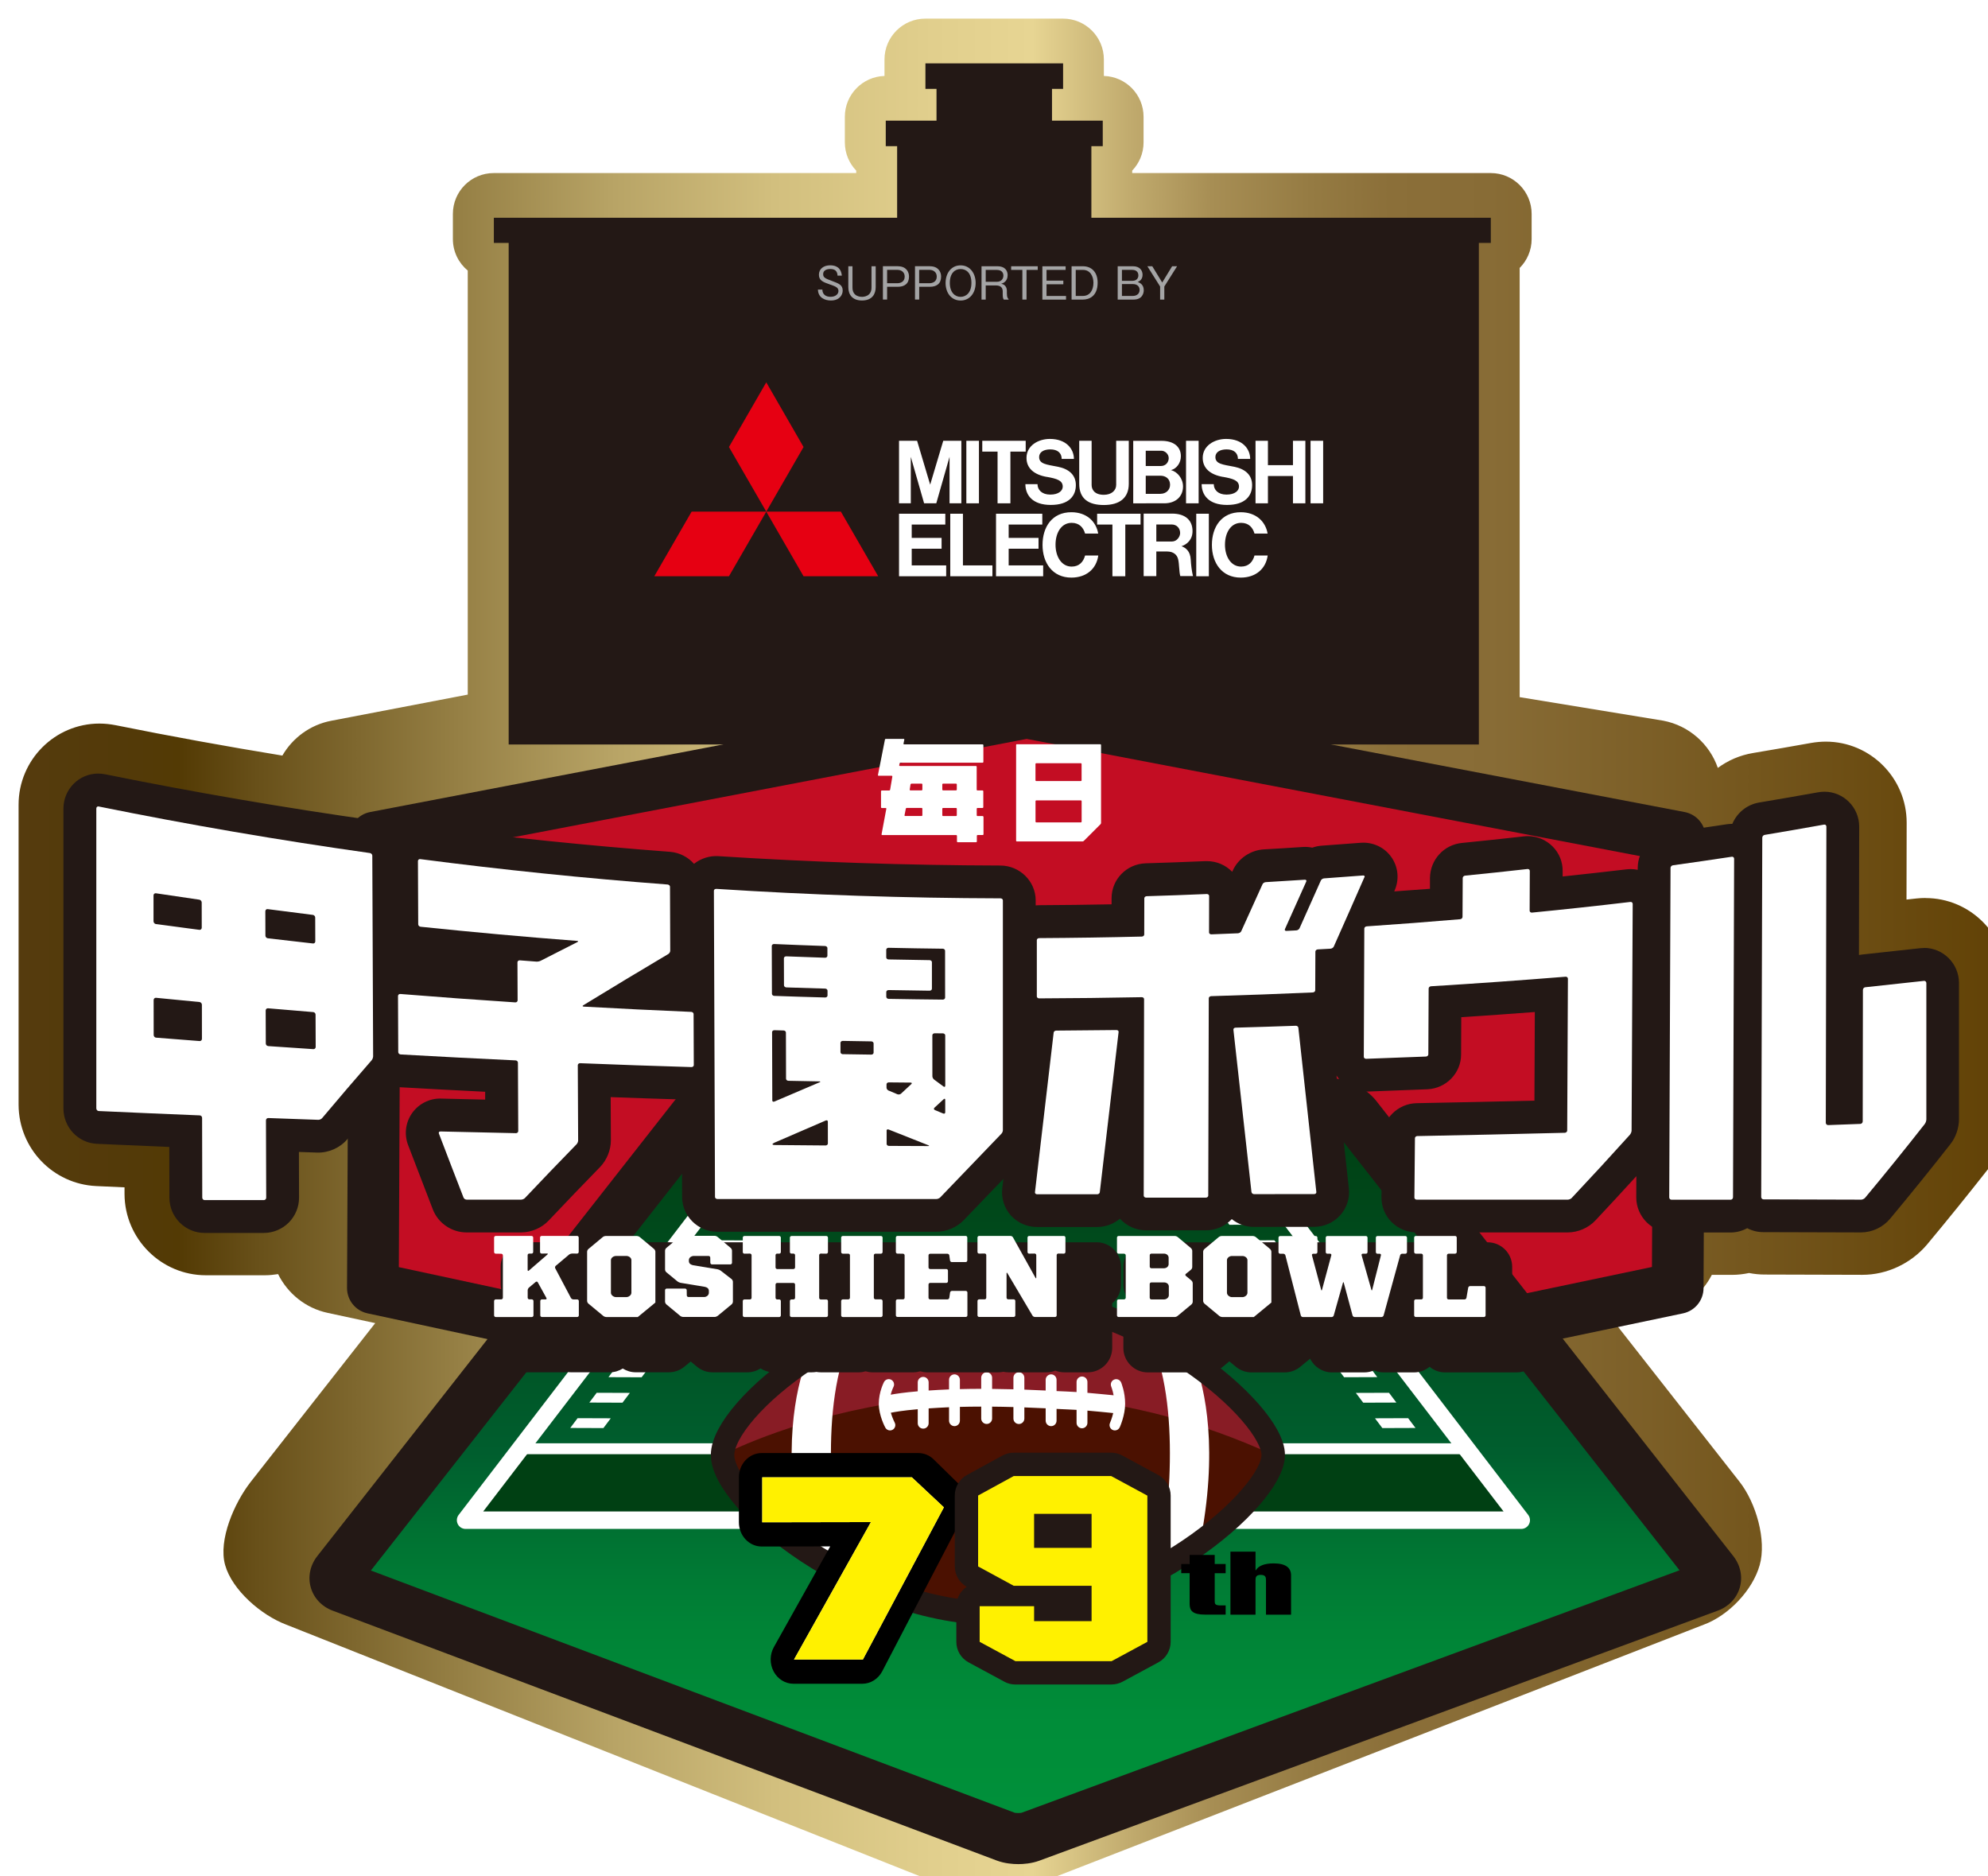 <?xml version="1.0" encoding="UTF-8"?><svg id="_レイヤー_2" xmlns="http://www.w3.org/2000/svg" xmlns:xlink="http://www.w3.org/1999/xlink" viewBox="0 0 501.78 473.51"><defs><style>.cls-1{fill:url(#_新規グラデーションスウォッチ_1);}.cls-1,.cls-2,.cls-3,.cls-4,.cls-5,.cls-6,.cls-7,.cls-8,.cls-9,.cls-10,.cls-11,.cls-12,.cls-13{stroke-width:0px;}.cls-2{fill:url(#linear-gradient);}.cls-3{fill:#000;}.cls-4{fill:#fff100;}.cls-14{filter:url(#drop-shadow-3);}.cls-5{fill:#004013;}.cls-15{filter:url(#drop-shadow-1);}.cls-6{fill:#c30d23;}.cls-16{fill:none;stroke:#231815;stroke-miterlimit:10;stroke-width:5.92px;}.cls-7{fill:#e6e6e6;}.cls-17{filter:url(#drop-shadow-2);}.cls-8{fill:#e60012;}.cls-9{fill:#a4a4a5;}.cls-10{fill:#881c25;}.cls-11{fill:#fff;}.cls-12{fill:#231815;}.cls-13{fill:#4b1101;}</style><filter id="drop-shadow-1" filterUnits="userSpaceOnUse"><feOffset dx="4.71" dy="4.71"/><feGaussianBlur result="blur" stdDeviation="4.71"/><feFlood flood-color="#040000" flood-opacity=".7"/><feComposite in2="blur" operator="in"/><feComposite in="SourceGraphic"/></filter><linearGradient id="linear-gradient" x1="0" y1="236.76" x2="501.78" y2="236.76" gradientUnits="userSpaceOnUse"><stop offset="0" stop-color="#553b0e"/><stop offset=".06" stop-color="#533a08"/><stop offset=".08" stop-color="#533a04"/><stop offset=".12" stop-color="#685019"/><stop offset=".22" stop-color="#957f44"/><stop offset=".3" stop-color="#b8a466"/><stop offset=".38" stop-color="#d2bf7e"/><stop offset=".46" stop-color="#e1cf8d"/><stop offset=".51" stop-color="#e7d593"/><stop offset=".52" stop-color="#dfcc8b"/><stop offset=".56" stop-color="#c0aa6d"/><stop offset=".6" stop-color="#a78e54"/><stop offset=".65" stop-color="#957b43"/><stop offset=".69" stop-color="#8b6f39"/><stop offset=".74" stop-color="#886c36"/><stop offset="1" stop-color="#614105"/></linearGradient><filter id="drop-shadow-2" filterUnits="userSpaceOnUse"><feOffset dx="7.93" dy="10.57"/><feGaussianBlur result="blur-2" stdDeviation="7.93"/><feFlood flood-color="#231815" flood-opacity=".8"/><feComposite in2="blur-2" operator="in"/><feComposite in="SourceGraphic"/></filter><linearGradient id="_新規グラデーションスウォッチ_1" x1="246.15" y1="449.31" x2="246.15" y2="253.6" gradientUnits="userSpaceOnUse"><stop offset="0" stop-color="#00913a"/><stop offset=".15" stop-color="#008d39"/><stop offset=".28" stop-color="#008336"/><stop offset=".4" stop-color="#007132"/><stop offset=".5" stop-color="#005e2e"/><stop offset="1" stop-color="#003a0e"/></linearGradient><filter id="drop-shadow-3" filterUnits="userSpaceOnUse"><feOffset dx="7.79" dy="7.79"/><feGaussianBlur result="blur-3" stdDeviation="3.9"/><feFlood flood-color="#231815" flood-opacity=".75"/><feComposite in2="blur-3" operator="in"/><feComposite in="SourceGraphic"/></filter></defs><g id="_レイヤー_1-2"><g class="cls-15"><path class="cls-2" d="M481.31,221.93c-.74,0-1.54.04-2.28.12-.84.1-1.69.19-2.53.28l.04-19.4c0-11.28-9.16-20.46-20.42-20.46-1.19,0-2.47.12-3.64.32-4.73.85-9.69,1.71-14.7,2.55-3.33.55-6.34,1.87-8.9,3.76-2.09-6.01-7.24-10.67-13.78-11.92l-36.24-5.94V62.92c1.86-1.86,3.02-4.44,3.02-7.29v-6.35c0-5.69-4.61-10.31-10.31-10.31h-90.51v-.62c1.78-1.85,2.87-4.37,2.87-7.14v-6.44c0-5.6-4.46-10.15-10.02-10.31v-4.16c0-5.69-4.61-10.31-10.31-10.31h-34.75c-5.69,0-10.31,4.62-10.31,10.31v4.16c-5.55.16-10.01,4.71-10.01,10.31v6.44c0,2.77,1.09,5.29,2.87,7.14v.62h-91.49c-5.7,0-10.31,4.61-10.31,10.31v6.35c0,3.2,1.46,6.06,3.75,7.95v107.02l-34.45,6.6c-5.33,1.02-9.76,4.33-12.34,8.79-14.09-2.31-28.18-4.86-42.09-7.67,0,0,0,0-.01,0-1.31-.26-2.74-.41-4.07-.41-11.25,0-20.41,9.18-20.41,20.47v75.74c.04,11.01,8.66,20.02,19.62,20.52,2.37.11,4.75.21,7.12.32v1.71c.05,11.29,9.26,20.48,20.53,20.48h14.96c1.1,0,2.19-.12,3.27-.29,2.41,4.87,6.93,8.59,12.49,9.78l12.03,2.59-31.41,40.04c-4.14,5.28-8.25,14.69-6.48,21.01,1.77,6.33,9.14,12.69,15.42,15.05l167.63,66.55c3.62,1.36,7.18,1.65,9.53,1.65s5.79-.28,9.35-1.59l171.25-66.59c6.32-2.33,12.35-8.68,14.15-15.03,1.79-6.34-.93-15.76-5.09-21.06l-31.45-40.09,11.98-2.51c5.51-1.16,10.03-4.82,12.48-9.61h5.06c1.49,0,2.94-.17,4.34-.47,1.27.25,2.59.39,3.93.39l24.62.07h.06c6.16,0,12.22-2.82,16.3-7.63,5.2-6.24,10.4-12.67,15.54-19.22,2.9-3.75,4.56-8.61,4.56-13.35v-34.44c-.04-11.28-9.22-20.45-20.46-20.45Z"/><polyline class="cls-12" points="368.56 183.19 368.56 56.6 371.58 56.6 371.58 50.25 270.76 50.25 270.76 32.18 273.63 32.18 273.63 25.74 260.82 25.74 260.82 17.72 263.62 17.72 263.62 11.28 228.87 11.28 228.87 17.72 231.67 17.72 231.67 25.74 218.86 25.74 218.86 32.18 221.73 32.18 221.73 50.25 119.94 50.25 119.94 56.6 123.68 56.6 123.68 183.19"/><g class="cls-17"><polygon class="cls-6" points="410.82 309.8 244.16 344.75 81.48 309.8 82.01 196.07 246.5 164.57 411.36 196.07 410.82 309.8"/><path class="cls-12" d="M244.16,351.28c-.46,0-.92-.05-1.37-.14l-162.68-34.95c-3.02-.65-5.17-3.33-5.16-6.41l.53-113.73c.02-3.12,2.24-5.79,5.3-6.38l164.49-31.5c.81-.16,1.64-.16,2.45,0l164.85,31.5c3.09.59,5.32,3.3,5.3,6.44l-.53,113.73c-.01,3.08-2.18,5.73-5.19,6.36l-166.66,34.95c-.44.09-.89.14-1.34.14ZM88.03,304.53l156.15,33.55,160.14-33.59.48-103.03-158.3-30.25-157.99,30.26-.48,103.05Z"/><path class="cls-1" d="M419.77,381.42c1.13,1.44.65,3.13-1.07,3.76l-171.25,63.11c-1.71.63-4.52.62-6.23-.02l-167.63-63.06c-1.71-.64-2.19-2.35-1.06-3.78l90.1-114.86c1.13-1.44,3.53-2.85,5.33-3.13l74.73-11.75c1.81-.28,4.76-.28,6.56,0l75.06,11.76c1.81.28,4.2,1.69,5.33,3.13l90.11,114.86Z"/><path class="cls-12" d="M244.37,455.2c-1.38,0-3.44-.16-5.42-.9l-167.63-63.07c-2.76-1.04-4.77-3.18-5.53-5.89-.76-2.7-.15-5.58,1.67-7.9l90.11-114.87c2.13-2.71,5.99-4.98,9.4-5.52l74.73-11.75c1.53-.24,3.18-.29,4.29-.29s2.74.05,4.27.29l75.06,11.75c3.41.53,7.28,2.8,9.41,5.52l90.11,114.87c1.82,2.32,2.43,5.21,1.66,7.92-.77,2.71-2.8,4.85-5.57,5.87l-171.26,63.11c-1.94.71-3.96.86-5.3.86ZM80.98,381.1l162.51,61.14s.38.07.88.07.82-.06.89-.09l166.02-61.18-86.7-110.52c-.21-.22-.97-.66-1.33-.75l-74.99-11.74c-.41-.06-1.23-.13-2.28-.13s-1.87.07-2.29.14l-74.73,11.75c-.29.08-1.05.53-1.31.8l-86.68,110.51Z"/></g><polygon class="cls-5" points="362.79 360.94 125.44 360.94 112.65 378.35 378.41 378.35 362.79 360.94"/><path class="cls-11" d="M379.25,381.17H112.8c-.84,0-1.6-.47-1.97-1.23-.37-.75-.28-1.65.23-2.31l75.02-97.93c.42-.54,1.06-.86,1.75-.86h116.42c.68,0,1.33.32,1.75.86l75.01,97.93c.51.66.6,1.56.23,2.31-.37.75-1.13,1.23-1.97,1.23ZM117.26,376.77h257.54l-71.65-93.53h-114.25l-71.65,93.53Z"/><path class="cls-11" d="M141.08,353.22l8.37.03-1.86,2.47-8.37-.03,1.86-2.47ZM145.9,346.81l8.37.03-1.86,2.47-8.37-.03,1.86-2.47ZM150.72,340.4l8.38.03-1.86,2.47-8.37-.03,1.85-2.47ZM155.55,333.98l8.37.03-1.86,2.46-8.37-.03,1.86-2.47ZM160.37,327.57l8.37.03-1.86,2.47-8.37-.03,1.86-2.47ZM165.2,321.15l8.37.03-1.85,2.47-8.38-.03,1.86-2.47ZM170.02,314.74l8.38.03-1.86,2.47-8.37-.03,1.85-2.47ZM174.85,308.32l8.37.03-1.86,2.47-8.37-.03,1.86-2.47ZM179.67,301.91l8.37.03-1.86,2.47-8.37-.03,1.86-2.47ZM184.49,295.5l8.38.03-1.86,2.47-8.37-.03,1.86-2.47ZM189.32,289.08l8.38.03-1.86,2.47-8.37-.03,1.86-2.47Z"/><path class="cls-11" d="M294.1,289.11l8.37-.03,1.86,2.47-8.37.03-1.86-2.47ZM298.92,295.52l8.37-.03,1.86,2.47-8.37.03-1.86-2.47ZM303.74,301.94l8.37-.03,1.85,2.47-8.37.03-1.86-2.47ZM308.57,308.35l8.37-.03,1.86,2.47-8.38.03-1.85-2.47ZM313.39,314.77l8.37-.03,1.86,2.47-8.37.03-1.86-2.47ZM318.22,321.18l8.37-.03,1.86,2.47-8.37.03-1.86-2.47ZM323.04,327.6l8.37-.03,1.85,2.47-8.37.03-1.86-2.47ZM327.86,334.01l8.37-.03,1.86,2.47-8.37.03-1.86-2.47ZM332.69,340.42l8.37-.03,1.86,2.47-8.37.03-1.86-2.47ZM337.51,346.84l8.37-.03,1.86,2.47-8.37.03-1.86-2.47ZM342.34,353.25l8.37-.03,1.86,2.47-8.37.03-1.86-2.47Z"/><rect class="cls-11" x="126.36" y="359.56" width="240.1" height="2.75"/><path class="cls-13" d="M316.66,362.51c0,10.8-33.64,40.04-69.33,40.04s-69.66-28.35-69.66-40.04,33.97-40.04,69.66-40.04,69.33,29.25,69.33,40.04Z"/><path class="cls-10" d="M247.34,322.46c-35.69,0-69.66,28.35-69.66,40.04,0,0,64.36-34.31,138.98,0,0-10.8-33.64-40.04-69.33-40.04Z"/><path class="cls-11" d="M210.43,332.01c-4.19,2.09-8.1,4.4-11.65,6.81-2.61,7.08-6.11,22.35-1.24,46.51,3.13,2.19,6.55,4.32,10.21,6.28-2.05-11.68-6.08-41.72,2.68-59.61Z"/><path class="cls-11" d="M285.17,332.01c4.19,2.09,8.1,4.4,11.65,6.81,2.61,7.08,6.11,22.35,1.24,46.51-3.12,2.19-6.55,4.32-10.21,6.28,2.05-11.68,6.08-41.72-2.68-59.61Z"/><path class="cls-16" d="M316.66,362.51c0,10.8-33.64,40.04-69.33,40.04s-69.66-28.35-69.66-40.04,33.97-40.04,69.66-40.04,69.33,29.25,69.33,40.04Z"/><path class="cls-11" d="M278.26,344.2c-.28-.68-1.07-1.01-1.76-.72-.69.28-1.01,1.07-.73,1.76,0,.01.36.91.6,2.2-2.44-.21-4.34-.45-6.61-.62v-2.74c0-.76-.62-1.38-1.37-1.38s-1.37.62-1.37,1.38v2.54c-1.58-.11-3.56-.16-5.05-.24v-2.84c0-.76-.62-1.38-1.37-1.38s-1.38.62-1.38,1.38v2.7c-1.87-.09-3.66-.17-5.38-.23v-3c0-.76-.62-1.38-1.38-1.38s-1.38.62-1.38,1.38v2.92c-1.89-.05-3.68-.08-5.38-.1v-2.82c0-.76-.62-1.38-1.37-1.38s-1.38.62-1.38,1.38v2.8c-1.92,0-3.71.03-5.38.07v-2.34c0-.76-.62-1.38-1.37-1.38s-1.37.62-1.37,1.38v2.42c-1.71.06-3.73.19-5.15.28v-2.07c0-.76-.62-1.37-1.37-1.37s-1.38.61-1.38,1.37v2.27c-3.49.3-5.41.6-6.83.85.29-1.13.68-1.91.7-1.95.35-.66.09-1.47-.56-1.82-.66-.35-1.47-.09-1.82.56-.05.1-1.32,2.53-1.32,5.5s1.58,5.91,1.65,6.03c.24.45.71.7,1.18.7.22,0,.44-.05.64-.16.65-.35.89-1.17.54-1.82,0-.02-.58-1.1-.97-2.48,1.02-.2,2.89-.55,6.79-.89v3.53c0,.76.62,1.37,1.38,1.37s1.37-.61,1.37-1.37v-3.74c1.41-.09,3.43-.22,5.15-.29v3.39c0,.76.62,1.38,1.37,1.38s1.37-.62,1.37-1.38v-3.48c1.67-.04,3.45-.07,5.38-.07v3.01c0,.76.62,1.37,1.38,1.37s1.37-.62,1.37-1.37v-3c1.7.01,3.5.05,5.38.1v2.91c0,.76.62,1.37,1.38,1.37s1.38-.62,1.38-1.37v-2.82c1.72.06,3.52.14,5.38.23v3.12c0,.76.62,1.38,1.38,1.38s1.37-.62,1.37-1.38v-2.97c1.49.09,3.47.14,5.05.24v3.27c0,.76.62,1.38,1.37,1.38s1.37-.62,1.37-1.38v-3.08c2.24.17,4.1.4,6.51.62-.33,1.39-.8,2.47-.81,2.48-.31.68,0,1.48.67,1.78.18.08.37.12.56.12.51,0,1-.29,1.23-.79.05-.12,1.36-3.02,1.36-5.95s-.98-5.29-1.02-5.39Z"/><path class="cls-9" d="M206.69,64.86c-.06-1.2-.69-1.68-1.84-1.68-.21,0-1.79,0-1.79,1.31,0,.88.59,1.1,2.25,1.72,1.71.64,2.68.99,2.68,2.42,0,1.07-.77,2.5-2.99,2.5-1.51,0-3.21-.7-3.26-2.76h1.12c.01,1.2.83,1.83,2.07,1.83s1.99-.67,1.99-1.47c0-.87-.71-1.14-2.05-1.61-1.85-.65-2.88-1.02-2.88-2.5s1.2-2.37,2.85-2.37c1.39,0,2.73.54,2.93,2.6h-1.09Z"/><path class="cls-9" d="M210.46,62.49v5.4c0,2.32,2.13,2.32,2.41,2.32.38,0,2.39-.09,2.39-2.32v-5.4h1.06v5.28c0,1.6-.78,3.36-3.47,3.36-2.38,0-3.44-1.44-3.44-3.36v-5.28h1.04Z"/><path class="cls-9" d="M221.91,62.49c2.12,0,2.82,1.42,2.82,2.6,0,1.84-1.19,2.58-2.82,2.58h-2.71v3.22h-1.06v-8.41h3.77ZM219.2,63.41v3.36h2.63c.62,0,1.81-.28,1.81-1.67,0-1.15-.89-1.7-1.81-1.7h-2.63Z"/><path class="cls-9" d="M230.01,62.49c2.12,0,2.82,1.42,2.82,2.6,0,1.84-1.19,2.58-2.82,2.58h-2.71v3.22h-1.06v-8.41h3.77ZM227.29,63.41v3.36h2.62c.62,0,1.82-.28,1.82-1.67,0-1.15-.89-1.7-1.82-1.7h-2.62Z"/><path class="cls-9" d="M241.55,66.7c0,2.55-1.51,4.44-3.8,4.44s-3.79-1.87-3.79-4.44c0-2.41,1.38-4.44,3.79-4.44s3.8,2.07,3.8,4.44ZM235.03,66.7c0,2.43,1.32,3.51,2.72,3.51,1.29,0,2.73-.95,2.73-3.51s-1.33-3.51-2.73-3.51-2.72,1-2.72,3.51Z"/><path class="cls-9" d="M247.01,62.49c2.2,0,2.61,1.38,2.61,2.23,0,1.64-1.17,2.04-1.62,2.19,1.06.18,1.43,1.01,1.43,1.8v.62c0,1.08.25,1.28.43,1.44v.13h-1.22c-.17-.33-.26-.53-.26-1.38v-.71c0-.75-.37-1.48-1.71-1.48h-2.58v3.57h-1.06v-8.41h3.97ZM244.09,63.41v3h2.82c1.08,0,1.64-.73,1.64-1.56,0-.77-.45-1.44-1.72-1.44h-2.74Z"/><path class="cls-9" d="M257.22,62.49v.92h-2.83v7.49h-1.05v-7.49h-2.83v-.92h6.71Z"/><path class="cls-9" d="M264.26,62.49v.92h-4.82v2.71h4.24v.92h-4.24v2.95h4.92v.92h-5.97v-8.41h5.87Z"/><path class="cls-9" d="M268.64,62.49c2.09,0,3.7,1.41,3.7,4.14,0,3.48-2.21,4.27-3.7,4.27h-2.88v-8.41h2.88ZM266.81,63.41v6.57h1.82c1.74,0,2.65-1.46,2.65-3.32,0-1.57-.76-3.25-2.65-3.25h-1.82Z"/><path class="cls-9" d="M281.27,62.49c1.66,0,2.41,1.01,2.41,2.16,0,1.26-.89,1.67-1.23,1.81.42.16,1.53.56,1.53,2.07,0,.76-.35,2.37-2.59,2.37h-3.99v-8.41h3.86ZM278.47,63.41v2.76h2.58c1.28,0,1.57-.82,1.57-1.39,0-.37-.13-1.38-1.57-1.38h-2.58ZM278.47,66.98v3h2.73c1.07,0,1.73-.61,1.73-1.51,0-.61-.32-1.49-1.76-1.49h-2.7Z"/><path class="cls-9" d="M286.13,62.49l2.51,4.1,2.5-4.1h1.25l-3.22,5.11v3.3h-1.06v-3.3l-3.22-5.11h1.25Z"/><path class="cls-11" d="M243.51,201.45c0-.11-.09-.2-.2-.2h-1.29c-.11,0-.2-.09-.2-.2v-1.64c0-.11.09-.2.2-.2h1.26c.11,0,.2-.09.2-.2v-4.02c0-.11-.09-.2-.2-.2h-1.27c-.11,0-.2-.09-.2-.2v-5.78c0-.11-.1-.2-.21-.2h-19.18c-.11,0-.19-.09-.16-.2l.08-.43c.02-.11.13-.2.24-.2h20.72c.11,0,.2-.09.2-.2v-4.22c0-.11-.09-.2-.2-.2h-19.8c-.11,0-.19-.09-.16-.2l.2-.99c.02-.11-.05-.2-.16-.2h-4.49c-.11-.01-.22.08-.24.19l-1.76,8.92c-.02.11.05.2.16.2h3.3c.11,0,.19.1.17.21l-.56,3.31c-.02.11-.13.2-.24.2h-1.86c-.11,0-.2.09-.2.2v4.02c0,.11.09.2.2.2h.97c.11,0,.19.09.17.2l-1.2,6.43c-.02.11.05.2.17.2h18.66c.11,0,.2.09.2.2v1.41c0,.11.1.2.21.2h4.61c.11,0,.2-.1.2-.21v-1.41c0-.11.09-.2.2-.2h1.28c.11,0,.2-.09.2-.2v-4.37ZM236.79,194.57c0,.11-.09.2-.2.2h-3.26c-.11,0-.2-.09-.2-.2v-1.3c0-.11.09-.2.2-.2h3.26c.11,0,.2.09.2.2v1.3ZM225.11,193.27c.02-.11.12-.2.23-.2h2.56c.11,0,.2.09.2.2v1.3c0,.11-.09.2-.2.2h-2.82c-.11,0-.19-.09-.17-.2l.2-1.31ZM223.91,199.4c.02-.11.13-.2.24-.2h3.75c.11,0,.2.09.2.2v1.64c0,.11-.09.2-.2.2h-4.14c-.11,0-.19-.09-.16-.2l.32-1.65ZM233.33,201.25c-.11,0-.2-.09-.2-.2v-1.64c0-.11.09-.2.2-.2h3.26c.11,0,.2.09.2.2v1.64c0,.11-.09.2-.2.2h-3.27Z"/><path class="cls-11" d="M251.96,183.12c-.11,0-.2.09-.2.2v24.14c0,.11.09.2.2.2h16.54c.11,0,.27-.06.35-.14l4.21-4.2c.08-.08.14-.23.14-.35v-19.64c0-.11-.09-.2-.2-.2h-21.03ZM268.09,187.92c.11,0,.2.09.2.2v4.1c0,.11-.09.2-.2.2h-11.24c-.11,0-.2-.09-.2-.2v-4.1c0-.11.09-.2.2-.2h11.24ZM256.86,202.85c-.11,0-.2-.09-.2-.2v-5.15c0-.11.09-.2.2-.2h11.24c.11,0,.2.09.2.2v5.15c0,.11-.09.2-.2.2h-11.24Z"/><polygon class="cls-8" points="179.28 140.73 160.44 140.73 169.86 124.42 188.7 124.42 179.28 140.73"/><polygon class="cls-8" points="198.11 140.73 216.95 140.73 207.53 124.42 188.7 124.42 198.11 140.73"/><polygon class="cls-8" points="198.11 108.11 188.7 91.79 179.28 108.11 188.7 124.42 198.11 108.11"/><polygon class="cls-11" points="225.41 133.78 232.95 133.78 232.95 131.05 225.41 131.05 225.41 127.68 233.89 127.68 233.89 124.95 225.41 124.95 222.21 124.95 222.21 127.68 222.21 137.99 222.21 140.73 225.41 140.73 234.11 140.73 234.11 137.99 225.41 137.99 225.41 133.78"/><polygon class="cls-11" points="225.18 110.59 228.54 122.32 228.67 122.32 231.47 122.32 231.61 122.32 234.96 110.59 234.96 122.32 237.94 122.32 237.94 106.54 236.32 106.54 234.91 106.54 233.37 106.54 230.07 117.61 226.77 106.54 225.24 106.54 223.83 106.54 222.21 106.54 222.21 122.32 225.18 122.32 225.18 110.59"/><rect class="cls-11" x="294.65" y="106.54" width="3.18" height="15.78"/><rect class="cls-11" x="297.23" y="124.95" width="3.18" height="15.78"/><rect class="cls-11" x="326.08" y="106.54" width="3.18" height="15.78"/><rect class="cls-11" x="239.2" y="106.54" width="3.18" height="15.78"/><polygon class="cls-11" points="321.64 112.69 315.32 112.69 315.32 106.54 312.19 106.54 312.19 122.32 315.32 122.32 315.32 115.43 321.64 115.43 321.64 122.32 324.77 122.32 324.77 106.54 321.64 106.54 321.64 112.69"/><polygon class="cls-11" points="247.08 122.32 250.32 122.32 250.32 109.27 254.18 109.27 254.18 106.54 250.32 106.54 247.08 106.54 243.22 106.54 243.22 109.27 247.08 109.27 247.08 122.32"/><polygon class="cls-11" points="276.07 140.73 279.32 140.73 279.32 127.68 283.17 127.68 283.17 124.95 279.32 124.95 276.07 124.95 272.21 124.95 272.21 127.68 276.07 127.68 276.07 140.73"/><path class="cls-11" d="M273.9,122.75c4.05,0,6.3-1.84,6.3-5.36v-10.85h-3.18v11.14c0,1.36-1.14,2.49-3.11,2.49-2.39,0-3.09-1.34-3.09-2.49v-11.14h-3.13v10.85c0,3.79,2.35,5.36,6.22,5.36Z"/><polygon class="cls-11" points="249.88 133.78 257.42 133.78 257.42 131.05 249.88 131.05 249.88 127.68 258.37 127.68 258.37 124.95 249.88 124.95 246.69 124.95 246.69 124.95 246.69 127.68 246.69 127.68 246.69 137.99 246.69 137.99 246.69 140.73 246.69 140.73 249.88 140.73 258.59 140.73 258.59 137.99 249.88 137.99 249.88 133.78"/><path class="cls-11" d="M284.6,122.32h4.55c2.97,0,4.74-1.77,4.74-4.26,0-2.01-1.45-3.73-3.04-4.12,1.39-.35,2.5-1.77,2.5-3.51,0-2.33-1.72-3.88-4.91-3.88h-7.12v15.78h3.28ZM288.21,119.93h-3.73v-4.58h3.69c1.33,0,2.45.76,2.45,2.29,0,1.3-1.02,2.28-2.41,2.28ZM288.44,109.05c.86,0,1.84.8,1.84,1.87,0,.95-.68,1.99-2.01,1.99h-3.79v-3.86h3.97Z"/><path class="cls-11" d="M293.48,133.15c1.35-.41,2.81-1.62,2.81-3.81,0-2.81-1.9-4.42-5.14-4.42h-7.2v15.78h3.2v-6.22h2.71c1.64,0,2.54.85,2.8,1.97.3,1.24.22,3.09.54,4.24h3.21c-.31-1.21-.5-2.85-.57-4.15-.11-2.14-1.24-2.99-2.36-3.41ZM287.15,131.96v-4.3h3.85c1.3,0,2.16.92,2.16,2.16,0,.87-.77,2.14-2.07,2.14h-3.94Z"/><polygon class="cls-11" points="238.34 124.95 235.14 124.95 235.14 137.99 235.14 140.73 238.34 140.73 245.78 140.73 245.78 137.99 238.34 137.99 238.34 124.95"/><path class="cls-11" d="M259.52,115.65c2.56.45,4.01.92,4.01,2.45,0,1.03-1.02,2.02-3.15,2.02s-3.22-1.21-3.22-2.64h-3.06c0,2.74,1.77,5.25,6.41,5.25s6.33-2.33,6.33-5c0-2.49-1.63-4.06-4.55-4.64-2.8-.55-4.72-.67-4.72-2.44,0-1.22,1.11-1.94,2.82-1.94,1.83,0,2.87.9,2.87,2.41h3.09c0-2.49-1.89-5.05-6.08-5.05-2.9,0-5.89,1.67-5.89,4.79,0,2.62,1.92,4.24,5.13,4.8Z"/><path class="cls-11" d="M304,115.65c2.56.45,4.02.92,4.02,2.45,0,1.03-1.03,2.02-3.16,2.02s-3.21-1.21-3.21-2.64h-3.06c0,2.74,1.78,5.25,6.41,5.25s6.33-2.33,6.33-5c0-2.49-1.63-4.06-4.55-4.64-2.8-.55-4.72-.67-4.72-2.44,0-1.22,1.11-1.94,2.83-1.94,1.82,0,2.86.9,2.86,2.41h3.09c0-2.49-1.88-5.05-6.08-5.05-2.89,0-5.9,1.67-5.9,4.79,0,2.62,1.92,4.24,5.13,4.8Z"/><path class="cls-11" d="M265.78,138.29c-2.57,0-4.07-2.52-4.07-5.52s1.45-5.52,4.07-5.52c1.95,0,2.96,1.21,3.39,2.7h3.31c-.54-3.09-2.96-5.38-6.78-5.38-4.83,0-7.27,3.69-7.27,8.25s2.54,8.25,7.27,8.25c3.78,0,6.33-2.2,6.8-5.57h-3.33c-.43,1.58-1.47,2.79-3.39,2.79Z"/><path class="cls-11" d="M308.55,138.29c-2.57,0-4.07-2.52-4.07-5.52s1.44-5.52,4.07-5.52c1.95,0,2.95,1.21,3.38,2.7h3.31c-.54-3.09-2.96-5.38-6.79-5.38-4.83,0-7.27,3.69-7.27,8.25s2.54,8.25,7.27,8.25c3.78,0,6.34-2.2,6.81-5.57h-3.33c-.43,1.58-1.47,2.79-3.38,2.79Z"/><path class="cls-12" d="M480.98,234.55c-.31,0-.68.02-.98.05-4.93.55-9.85,1.09-14.79,1.61-.24.03-.48.06-.71.11l.06-32.4c0-4.86-3.94-8.81-8.77-8.81-.49,0-1.09.05-1.57.14-4.79.86-9.8,1.73-14.88,2.58-3.13.52-5.63,2.61-6.8,5.39-.02,0-.04,0-.06,0-.42,0-.92.04-1.33.1-4.75.72-9.72,1.45-14.82,2.16-4.34.64-7.64,4.42-7.67,8.83v.51c-.57-.12-1.17-.18-1.77-.18-.32,0-.73.02-1.05.06-5.38.63-10.78,1.24-16.13,1.8v-1.33c.03-2.35-.87-4.57-2.53-6.24-1.67-1.68-3.89-2.61-6.27-2.61-.31,0-.69.02-1,.06-5.24.59-10.5,1.15-15.62,1.66-4.52.44-7.99,4.18-8.07,8.81v2.76c-3.02.24-6.02.44-9.02.66.03-.07.06-.14.09-.21,1.19-2.69.95-5.75-.64-8.19-1.59-2.44-4.3-3.9-7.26-3.9-.22,0-.49.01-.71.03-3.25.26-6.51.5-9.79.73-.81.06-1.61.23-2.37.5-.77-.17-1.63-.23-2.43-.17-3.25.22-6.51.42-9.76.6-3.42.19-6.52,2.31-7.9,5.38-.04.09-.08.18-.13.28-1.61-1.66-3.87-2.69-6.37-2.69-.12,0-.27,0-.38,0-5.05.22-10.11.4-15.15.55-4.79.2-8.54,4.06-8.54,8.79v1.56c-6.15.12-12.27.19-18.3.22-.29,0-.57.02-.86.05v-1.35c-.05-4.76-4-8.67-8.87-8.71-23.7-.06-47.66-.86-71.22-2.37-2.21-.14-4.44.58-6.15,1.94-1.49-1.69-3.62-2.83-6.04-3.03-20.64-1.55-41.49-3.69-62.1-6.38-.32-.04-.71-.06-1.03-.06-2.13,0-4.08.76-5.6,2.01-1.4-1.82-3.45-3.13-5.85-3.47-22.66-3.2-45.55-7.12-68-11.67-.55-.11-1.21-.18-1.77-.18-4.84,0-8.77,3.96-8.77,8.83v75.66c0,4.83,3.75,8.76,8.5,8.96,6.08.28,12.16.54,18.22.79l.03,12.79c0,4.91,3.98,8.91,8.88,8.91h14.96c2.35,0,4.64-.96,6.3-2.63,1.66-1.67,2.6-3.98,2.58-6.29l-.03-11.52c1.54.05,3.09.11,4.63.16,2.86.08,5.76-1.2,7.58-3.37,3.78-4.5,7.63-9,11.44-13.38.5.12,1.01.2,1.53.24,7.23.41,14.54.8,21.83,1.16v1.98c-3.7-.08-7.43-.17-11.17-.26-2.9-.09-5.7,1.37-7.34,3.76-1.61,2.34-1.96,5.34-.93,8,2.08,5.45,4.16,10.86,6.22,16.18,1.34,3.5,4.77,5.84,8.53,5.84h13.72s.05,0,.07,0c2.59-.02,5.19-1.15,6.94-3.01,4.27-4.52,8.63-9.06,13.02-13.56,1.67-1.76,2.67-4.24,2.67-6.69l-.05-10.89c5.88.22,11.89.42,17.94.6l.09,24.58c0,4.85,3.99,8.8,8.88,8.8h55.27c2.6,0,5.2-1.1,6.95-2.94,3.33-3.47,6.66-6.94,9.99-10.4l-.28,2.38c-.29,2.46.49,4.94,2.13,6.8,1.67,1.88,4.09,2.96,6.63,2.96h15.17c2.19,0,4.21-.79,5.77-2.1,1.63,1.8,3.98,2.94,6.61,2.94h15.1c2.58,0,4.89-1.1,6.52-2.83,1.54,1.23,3.49,1.97,5.61,1.97h.01l15.16-.02c2.53,0,4.94-1.07,6.61-2.95,1.65-1.85,2.44-4.33,2.16-6.75-1.04-9.52-2.07-19.01-3.12-28.49,1.64,2.51,4.52,4.15,7.75,4.05,5.05-.18,10.11-.37,15.22-.58,4.75-.23,8.48-4.11,8.48-8.79l.04-9.4c6.17-.4,12.37-.84,18.57-1.31l-.1,22.37c-9.65.23-19.61.45-29.71.64-4.78.08-8.7,4-8.75,8.74-.05,5-.1,10-.15,14.99-.02,2.36.88,4.58,2.54,6.26,1.66,1.67,3.97,2.63,6.33,2.63h38.12c2.61,0,5.24-1.13,7.02-3.03,3.48-3.7,6.91-7.43,10.32-11.16l-.02,5.34c0,4.89,3.99,8.87,8.88,8.87h14.9c1.53,0,2.97-.4,4.23-1.09,1.22.64,2.6,1,4.06,1l24.62.07h.03c2.78,0,5.52-1.27,7.35-3.45,5.1-6.12,10.23-12.46,15.26-18.88,1.34-1.72,2.13-4.05,2.13-6.24v-34.37c0-4.89-3.96-8.87-8.82-8.87Z"/><path class="cls-11" d="M142.63,249.34c-.33-.02-.38-.17-.12-.33,7.16-4.39,14.31-8.69,21.48-12.95.26-.16.47-.52.47-.81-.02-5.38-.04-10.77-.06-16.15,0-.29-.27-.54-.6-.57-20.84-1.57-41.66-3.71-62.43-6.41-.32-.04-.59.18-.59.49.02,5.32.05,10.64.07,15.96,0,.31.27.59.6.62,13.15,1.37,26.31,2.57,39.49,3.57.33.02.37.16.1.29-3.1,1.57-6.2,3.14-9.29,4.73-.27.14-.77.24-1.1.21-1.39-.1-2.77-.21-4.16-.32-.32-.02-.59.2-.59.5.01,3.2.03,6.4.04,9.6,0,.3-.27.53-.59.51-9.68-.63-19.35-1.34-29.01-2.12-.33-.03-.59.21-.59.52.02,4.71.04,9.42.06,14.14,0,.31.27.58.6.6,9.67.55,19.34,1.05,29.01,1.5.33.01.6.27.6.57.02,5.76.06,11.51.08,17.27,0,.3-.27.54-.59.53-6.35-.14-12.7-.28-19.05-.43-.33,0-.5.23-.39.52,2.07,5.44,4.15,10.83,6.22,16.17.11.29.47.52.8.52,4.58,0,9.15,0,13.72,0,.32,0,.77-.18.98-.41,4.35-4.6,8.69-9.13,13.04-13.58.21-.22.39-.64.39-.93-.03-6.33-.06-12.67-.09-19.01,0-.29.26-.52.59-.51,9.36.38,18.73.7,28.1.98.33,0,.59-.22.59-.5-.02-4.29-.03-8.6-.05-12.89,0-.28-.27-.53-.6-.54-9.05-.38-18.09-.83-27.13-1.33Z"/><path class="cls-11" d="M406.72,281.63c.21-.24.39-.69.39-1.01.09-19.07.19-38.13.28-57.19,0-.32-.26-.54-.59-.5-8.27.98-16.55,1.88-24.83,2.69-.33.03-.59-.19-.59-.49.01-3.35.03-6.69.04-10.03,0-.3-.26-.52-.59-.48-5.24.59-10.49,1.15-15.74,1.67-.33.03-.59.3-.6.6-.01,3.27-.03,6.54-.05,9.81,0,.3-.27.56-.6.59-7.86.67-15.72,1.27-23.59,1.8-.33.03-.6.27-.6.56-.04,10.79-.09,21.58-.13,32.37,0,.28.27.51.59.5,5.04-.18,10.07-.37,15.1-.57.33-.01.6-.26.6-.56.03-5.54.05-11.08.08-16.61,0-.29.27-.55.6-.57,11.33-.69,22.65-1.5,33.96-2.41.32-.03.59.2.59.51-.06,12.77-.12,25.54-.18,38.31,0,.3-.27.56-.6.57-12.4.32-24.81.59-37.23.83-.33,0-.6.25-.6.54-.05,4.99-.1,9.99-.14,14.98,0,.29.26.53.59.53,12.71,0,25.41,0,38.12,0,.33,0,.77-.19.99-.42,4.91-5.22,9.82-10.55,14.74-16.01Z"/><path class="cls-11" d="M432.7,297.49c0,.33-.27.6-.6.6-4.96,0-9.93,0-14.9,0-.33,0-.59-.26-.59-.58.11-27.72.22-55.44.33-83.17,0-.32.27-.61.6-.66,4.95-.69,9.91-1.41,14.86-2.16.32-.05.59.18.59.5-.1,28.49-.19,56.98-.28,85.47Z"/><path class="cls-11" d="M481.12,278.95c.22-.28.39-.79.39-1.15v-34.37c0-.36-.26-.62-.59-.58-4.94.55-9.89,1.09-14.83,1.61-.33.03-.59.35-.59.69-.02,11.05-.03,22.1-.05,33.15,0,.34-.27.64-.59.65-2.72.1-5.43.2-8.14.3-.33,0-.6-.26-.59-.6.05-24.91.1-49.82.15-74.73,0-.34-.27-.58-.59-.51-4.99.9-9.99,1.76-15,2.6-.32.05-.59.37-.59.7-.09,30.23-.18,60.46-.27,90.69,0,.33.27.6.6.6,8.21.02,16.42.04,24.63.07.33,0,.77-.21.99-.47,5.03-6.03,10.06-12.25,15.08-18.65Z"/><path class="cls-11" d="M20.19,198.83c-.33-.07-.59.18-.59.53v75.66c0,.36.27.66.59.68,8.5.39,17.01.75,25.52,1.1.33.01.59.3.59.64.01,6.71.03,13.42.04,20.12,0,.34.27.62.59.62h14.96c.33,0,.59-.27.59-.6-.02-6.51-.04-13.02-.06-19.53,0-.33.26-.59.59-.58,4.21.16,8.42.31,12.62.45.33.01.76-.18.96-.42,4.18-4.97,8.34-9.84,12.51-14.62.2-.23.37-.68.37-1-.07-16.88-.14-33.76-.21-50.63,0-.32-.27-.61-.6-.66-22.91-3.23-45.75-7.15-68.5-11.76ZM46.26,257.47c0,.34-.26.6-.59.57-3.66-.28-7.33-.57-11-.86-.33-.03-.59-.33-.59-.68,0-2.93,0-5.87-.01-8.8,0-.35.27-.61.59-.58,3.66.37,7.33.72,10.99,1.07.33.03.59.34.6.67,0,2.87.01,5.73.01,8.6ZM46.21,229.43c0,.34-.27.58-.59.54-3.66-.47-7.33-.96-10.99-1.46-.32-.04-.59-.37-.59-.72,0-2.17,0-4.34,0-6.5,0-.35.27-.59.59-.55,3.66.56,7.31,1.09,10.98,1.62.32.05.59.37.59.7,0,2.12,0,4.24.01,6.36ZM62.27,225.26c0-.33.26-.57.59-.52,3.8.5,7.6.99,11.4,1.46.32.04.59.34.59.66,0,2.01.01,4.02.02,6.03,0,.32-.26.56-.59.52-3.81-.43-7.6-.86-11.41-1.31-.32-.04-.59-.34-.59-.67,0-2.06-.01-4.12-.02-6.17ZM62.97,259.3c-.32-.02-.59-.31-.59-.64-.01-2.78-.02-5.56-.03-8.34,0-.33.27-.58.59-.55,3.8.33,7.6.65,11.41.96.33.03.59.31.59.64.01,2.72.02,5.44.03,8.16,0,.32-.26.57-.59.55-3.81-.25-7.61-.5-11.41-.77Z"/><path class="cls-11" d="M176.07,219.64c-.33-.02-.6.19-.59.47.09,25.76.19,51.52.28,77.28,0,.28.27.52.6.52,18.42,0,36.85,0,55.27,0,.32,0,.76-.18.96-.39,5.15-5.37,10.3-10.73,15.46-16.09.21-.21.37-.61.37-.89,0-19.34,0-38.68,0-58.02,0-.27-.27-.5-.6-.5-23.93-.06-47.85-.85-71.75-2.39ZM190.16,255.8c0-.28.27-.5.59-.5.77.03,1.54.05,2.31.07.33,0,.6.24.6.52.01,3.89.02,7.78.03,11.66,0,.28.27.51.6.52,2.6.05,5.2.1,7.79.15.33,0,.36.11.07.23-3.8,1.61-7.6,3.23-11.4,4.86-.29.12-.53,0-.53-.28-.02-5.74-.03-11.49-.05-17.23ZM233.87,269.33c0,.28-.2.35-.45.17-.78-.58-1.56-1.15-2.34-1.73-.25-.18-.45-.56-.45-.83,0-3.46,0-6.92-.01-10.37,0-.27.27-.5.6-.49.68,0,1.37.01,2.05.02.33,0,.6.23.6.5,0,4.25,0,8.49.01,12.74ZM208.03,261.36c-.33,0-.6-.24-.6-.52,0-.78,0-1.56,0-2.35,0-.28.27-.5.59-.49,2.39.04,4.78.09,7.17.12.33,0,.6.24.6.51,0,.78,0,1.56,0,2.34,0,.28-.27.5-.6.49-2.39-.03-4.77-.07-7.17-.11ZM219.58,270.54c-.29-.12-.53-.45-.53-.73s0-.57,0-.85c0-.28.27-.5.6-.49,1.82.02,3.64.04,5.46.05.33,0,.42.17.2.38-.87.81-1.74,1.61-2.6,2.42-.22.2-.64.26-.93.14-.73-.31-1.45-.62-2.18-.92ZM219.06,280.66c0-.28.24-.41.54-.29,3.33,1.33,6.66,2.65,9.99,3.96.3.12.27.21-.05.21-3.29-.01-6.58-.03-9.87-.04-.33,0-.6-.23-.59-.51,0-1.11,0-2.23,0-3.34ZM231.28,275.46c-.3-.12-.35-.39-.14-.59.78-.72,1.55-1.43,2.33-2.15.22-.2.4-.14.4.13,0,1.06,0,2.13,0,3.19,0,.28-.24.4-.53.28-.69-.29-1.38-.58-2.07-.86ZM233.84,247.09c0,.27-.27.5-.6.49-4.55-.04-9.1-.11-13.65-.19-.33,0-.59-.24-.6-.52v-1.21c0-.28.27-.49.59-.49,3.44.06,6.88.12,10.33.16.33,0,.6-.22.6-.49,0-2.23,0-4.47,0-6.71,0-.28-.27-.51-.6-.51-3.45-.05-6.89-.11-10.33-.18-.33,0-.6-.24-.6-.51,0-.64,0-1.29,0-1.94,0-.28.27-.5.59-.49,4.55.1,9.11.18,13.66.23.33,0,.6.23.6.51,0,3.95,0,7.9.01,11.85ZM203.53,234.05c.33.01.6.25.6.52,0,.65,0,1.3,0,1.95,0,.28-.27.5-.6.49-3.26-.1-6.52-.22-9.79-.35-.32-.01-.6.21-.59.49,0,2.28.01,4.54.02,6.82,0,.28.27.51.6.53,3.26.11,6.52.21,9.79.3.33,0,.59.24.6.52,0,.41,0,.82,0,1.23,0,.28-.27.5-.59.49-4.28-.11-8.56-.25-12.84-.4-.33,0-.6-.25-.6-.53-.01-4.02-.03-8.05-.04-12.08,0-.28.27-.49.6-.48,4.28.19,8.56.35,12.84.5ZM190.25,284.1c0-.1.24-.29.53-.42,4.31-1.87,8.62-3.73,12.93-5.59.29-.12.53,0,.53.28,0,1.84,0,3.68.01,5.52,0,.28-.27.51-.59.5-4.27-.03-8.54-.06-12.81-.11-.32,0-.59-.09-.59-.2Z"/><path class="cls-11" d="M339.7,216.71c.12-.28-.04-.48-.37-.46-3.28.26-6.55.5-9.83.73-.33.02-.7.26-.82.54-1.8,4.04-3.59,8.07-5.39,12.07-.12.27-.49.5-.82.52-.82.05-1.65.09-2.48.13-.33.02-.5-.19-.38-.45,1.8-3.98,3.59-7.99,5.39-12.02.12-.27-.05-.47-.38-.45-3.28.22-6.56.42-9.84.61-.33.02-.7.25-.82.52-1.8,3.98-3.59,7.93-5.38,11.88-.12.26-.49.49-.82.51-2.24.1-4.47.18-6.71.27-.33.01-.59-.21-.59-.48,0-3.07.02-6.15.02-9.22,0-.28-.27-.49-.6-.48-5.05.22-10.11.4-15.16.55-.33.01-.6.25-.6.52,0,3.05-.01,6.1-.02,9.15,0,.28-.27.51-.6.52-8.64.21-17.27.34-25.91.39-.33,0-.6.23-.6.5,0,4.74,0,9.48,0,14.22,0,.27.27.49.6.49,8.63-.03,17.26-.13,25.88-.3.33,0,.59.21.59.49-.03,16.53-.06,33.07-.09,49.6,0,.27.27.5.59.5,5.03,0,10.07,0,15.1,0,.33,0,.6-.23.6-.51.05-16.6.09-33.21.13-49.81,0-.28.27-.51.6-.53,8.56-.25,17.12-.56,25.67-.94.33-.01.6-.26.6-.54.01-3.26.03-6.51.04-9.77,0-.28.27-.53.6-.55,1.08-.06,2.15-.12,3.22-.18.33-.02.7-.26.82-.53,2.57-5.78,5.15-11.6,7.72-17.48Z"/><path class="cls-11" d="M256.52,296.21c-.03.27.21.5.54.5,5.06,0,10.11,0,15.17,0,.33,0,.62-.23.65-.5,1.58-13.47,3.17-26.95,4.75-40.46.04-.27-.21-.49-.54-.49-5.07.06-10.14.11-15.2.14-.33,0-.62.22-.65.5-1.58,13.45-3.15,26.88-4.72,40.31Z"/><path class="cls-11" d="M311.18,296.17c.03.28.33.51.65.51,5.06,0,10.12-.01,15.18-.02.32,0,.57-.23.53-.51-1.51-13.88-3.02-27.71-4.54-41.48-.03-.28-.32-.5-.66-.49-5.06.18-10.13.34-15.19.48-.33,0-.57.24-.54.52,1.52,13.62,3.04,27.29,4.56,41Z"/><g class="cls-14"><path class="cls-12" d="M264.22,301.04h-9.59c-.67,0-1.32.11-1.93.31-.61-.2-1.26-.31-1.93-.31h-8.77c-.44,0-.87.05-1.28.14-.42-.09-.84-.14-1.28-.14h-18.04c-.58,0-1.13.11-1.66.26-.53-.15-1.08-.26-1.66-.26h-10.46c-.58,0-1.13.1-1.66.26-.53-.15-1.08-.26-1.66-.26h-9.62c-.39,0-.77.04-1.14.1-.37-.07-.75-.1-1.14-.1h-9.62c-1.24,0-2.39.37-3.35,1-.99-.64-2.14-1-3.34-1h-8.94c-1.45,0-2.86.51-3.97,1.44l-1.37,1.15-1.38-1.16c-1.11-.93-2.52-1.44-3.97-1.44h-8.68c-1.13,0-2.23.32-3.19.9-.93-.56-2.01-.9-3.17-.9h-9.76c-.29,0-.58.02-.86.06-.28-.04-.57-.06-.86-.06h-9.88c-3.42,0-6.19,2.77-6.19,6.19v4.47c0,1.91.86,3.62,2.22,4.75v2.04c-1.36,1.14-2.22,2.84-2.22,4.75v4.44c0,3.41,2.77,6.18,6.19,6.18h9.94c.29,0,.57-.02.85-.06.28.04.56.06.85.06h9.74c1.2,0,2.31-.36,3.25-.95.98.61,2.1.95,3.26.95h8.36c1.41,0,2.77-.48,3.87-1.36.56-.45,1.11-.91,1.66-1.36l1.56,1.3c1.11.92,2.51,1.43,3.95,1.43h8.8c1.19,0,2.33-.36,3.32-.99.97.62,2.11.99,3.34.99h9.62c.39,0,.77-.04,1.14-.1.37.07.75.1,1.14.1h9.62c.58,0,1.13-.11,1.66-.26.53.15,1.08.26,1.66.26h10.46c.58,0,1.13-.11,1.66-.26.53.15,1.08.26,1.66.26h18.07c.43,0,.86-.05,1.27-.14.41.09.83.14,1.27.14h9.56c.8,0,1.57-.15,2.27-.43.71.28,1.48.43,2.26.43h5.91c3.42,0,6.19-2.77,6.19-6.18v-11.24c.13-.11.26-.22.38-.35,1.18-1.16,1.84-2.75,1.84-4.4v-4.47c0-3.42-2.77-6.19-6.19-6.19Z"/><path class="cls-12" d="M370.27,313.7h-1.42c.21-.63.33-1.3.33-2v-4.47c0-3.42-2.77-6.19-6.19-6.19h-10.76c-.31,0-.6.05-.9.09-.3-.05-.59-.09-.9-.09h-7.86c-.36,0-.71.03-1.05.09-.34-.06-.69-.09-1.05-.09h-10.55c-.36,0-.71.03-1.05.09-.34-.06-.69-.09-1.05-.09h-9.82c-1.1,0-2.12.31-3.01.81-.93-.53-1.98-.81-3.06-.81h-8.68c-1.45,0-2.85.51-3.97,1.44l-1.53,1.28-1.52-1.27c-1.11-.93-2.52-1.44-3.97-1.44h-15.03c-3.42,0-6.19,2.77-6.19,6.19v4.47c0,1.91.86,3.61,2.22,4.75v2.05c-1.36,1.14-2.22,2.84-2.22,4.75v4.44c0,3.41,2.77,6.18,6.19,6.18h14.97c1.44,0,2.84-.5,3.95-1.43l1.64-1.36,1.65,1.37c1.11.92,2.51,1.42,3.95,1.42h8.36c1.41,0,2.78-.48,3.87-1.36.78-.62,1.54-1.26,2.31-1.9.08-.07.17-.14.25-.21,1.02,2.09,3.15,3.47,5.54,3.47h8.1c.88,0,1.72-.18,2.48-.52.77.34,1.61.52,2.48.52h7.63c1.48,0,2.84-.53,3.92-1.42,1.07.88,2.41,1.42,3.9,1.42h18.04c3.42,0,6.19-2.77,6.19-6.18v-7.81c0-3.42-2.77-6.18-6.19-6.18Z"/></g><path class="cls-11" d="M139.65,311.68c-.23,0-.56.11-.73.26l-3.36,2.83c-.17.15-.23.43-.12.63l3.96,7.49c.11.2.38.36.61.36h.97c.23,0,.41.18.41.4v3.62c0,.23-.19.41-.41.41h-8.91c-.23,0-.41-.19-.41-.41v-3.62c0-.23.19-.41.41-.41h.93c.23,0,.32-.15.21-.35l-2.18-3.96c-.11-.2-.34-.24-.52-.1l-1.71,1.43c-.17.15-.32.45-.32.68v1.87c0,.23.19.42.41.42h.64c.23.01.41.2.41.43v3.62c0,.23-.19.41-.41.41h-9.12c-.23,0-.41-.19-.41-.41v-3.62c0-.23.19-.41.41-.42h1.4c.23-.01.41-.2.41-.43v-10.67c0-.23-.19-.42-.41-.42l-1.4-.02c-.23,0-.41-.19-.41-.42v-3.64c0-.23.19-.41.41-.41h9.05c.23,0,.41.19.41.41v3.64c0,.23-.19.41-.41.4h-.58c-.23-.02-.41.17-.41.39v3.76c0,.23.14.29.31.14l4.68-4.05c.17-.15.13-.27-.1-.26l-1.35.02c-.23,0-.41-.18-.41-.41v-3.64c0-.23.19-.41.41-.41h8.94c.23,0,.41.19.41.41v3.64c0,.23-.19.41-.41.41l-1.32-.02Z"/><path class="cls-11" d="M156.25,327.69h-7.94c-.23,0-.56-.12-.73-.26l-3.78-3.13c-.18-.14-.32-.45-.32-.68v-12.41c0-.23.14-.53.32-.68l3.64-3.03c.17-.15.5-.26.73-.26h7.86c.23,0,.56.12.73.26l3.63,3.03c.17.15.32.45.32.68v12.83c-1.49,1.2-2.95,2.46-4.45,3.66ZM150.7,312.29c-.23,0-.56.11-.74.25l-.14.11c-.18.14-.33.44-.33.67v8.26c0,.23.14.53.32.67l.18.15c.18.14.51.26.73.26h2.71c.23,0,.56-.12.73-.26l.18-.15c.18-.14.32-.45.32-.68v-8.26c0-.23-.15-.53-.33-.67l-.14-.11c-.18-.14-.51-.25-.74-.25h-2.77Z"/><path class="cls-11" d="M180.05,314c0,.23-.19.41-.41.41h-4.64c-.23,0-.42-.19-.42-.41l-.02-1.31c0-.23-.19-.41-.42-.41h-3.79c-.23,0-.56.11-.74.25l-.11.08c-.18.14-.33.44-.33.66v.37c0,.23.15.53.32.66s.51.28.73.32l6.23,1.03c.22.04.55.18.73.32l2.77,2.15c.18.14.33.44.33.67v5.02c0,.23-.14.53-.32.68l-3.54,2.92c-.18.14-.5.26-.73.26h-7.97c-.23,0-.56-.12-.73-.26l-3.52-2.92c-.17-.15-.32-.45-.32-.68v-2.89c0-.23.19-.41.41-.41h4.64c.23,0,.42.19.42.41l.02,1.31c0,.23.19.41.42.41h4c.23,0,.56-.12.73-.27l.1-.08c.17-.15.32-.45.32-.68v-.55c0-.23-.13-.53-.28-.66s-.46-.28-.69-.32l-6.2-1.03c-.22-.04-.55-.19-.73-.33l-2.84-2.34c-.18-.14-.32-.45-.32-.68v-4.76c0-.23.14-.53.32-.68l3.34-2.8c.17-.15.5-.27.73-.27h8.12c.23,0,.56.12.73.27l3.34,2.8c.17.15.32.45.32.68v3.03Z"/><path class="cls-11" d="M202.46,311.68c-.23,0-.41.18-.41.41v10.76c0,.23.19.41.41.41h1.4c.23,0,.41.18.41.4v3.62c0,.23-.19.41-.41.41h-8.79c-.23,0-.41-.19-.41-.41v-3.62c0-.23.19-.41.41-.41h.49c.23,0,.41-.18.41-.41v-3.34c0-.23-.19-.41-.41-.41h-4.11c-.23,0-.41.19-.41.41v3.34c0,.23.19.41.41.41h.52c.23,0,.41.18.41.41v3.62c0,.23-.19.41-.41.41h-8.79c-.23,0-.41-.19-.41-.41v-3.62c0-.23.19-.41.41-.41h1.4c.23,0,.41-.18.41-.4v-10.76c0-.23-.19-.41-.41-.41l-1.4.02c-.23,0-.41-.18-.41-.41v-3.64c0-.23.19-.41.41-.41h8.79c.23,0,.41.19.41.41v3.64c0,.23-.19.41-.41.4h-.52c-.23-.02-.41.17-.41.39v3.09c0,.23.19.41.41.41h4.11c.23,0,.41-.19.41-.41v-3.09c0-.23-.19-.41-.41-.4h-.49c-.23.02-.41-.17-.41-.39v-3.64c0-.23.19-.41.41-.41h8.79c.23,0,.41.19.41.41v3.64c0,.23-.19.41-.41.41l-1.4-.02Z"/><path class="cls-11" d="M216.26,311.7c-.23,0-.41.19-.41.41v10.7c0,.23.19.41.41.42h1.39c.23.01.41.2.41.43v3.62c0,.23-.19.41-.41.41h-9.64c-.23,0-.41-.19-.41-.41v-3.62c0-.23.19-.41.41-.42h1.4c.23-.01.41-.2.41-.43v-10.7c0-.23-.19-.41-.41-.41h-1.4c-.23,0-.41-.19-.41-.41v-3.64c0-.23.19-.41.41-.41h9.64c.23,0,.41.19.41.41v3.64c0,.23-.19.41-.41.41h-1.39Z"/><path class="cls-11" d="M235.55,313.83c-.23,0-.44-.18-.47-.41l-.18-1.29c-.03-.22-.24-.41-.47-.41h-4.37c-.23,0-.41.19-.41.41v3.04c0,.23.19.41.41.41h4.09c.23,0,.41.19.41.41v2.68c0,.23-.19.41-.41.41h-4.09c-.23,0-.41.19-.41.41v3.34c0,.23.19.41.41.41h4.37c.23,0,.44-.18.47-.41l.19-1.32c.03-.22.24-.41.47-.41h3.5c.23,0,.41.19.41.41v5.75c0,.23-.19.41-.41.41h-17.24c-.23,0-.41-.19-.41-.41v-3.62c0-.23.19-.41.41-.41h1.39c.23,0,.41-.18.41-.4v-10.7c0-.23-.19-.42-.41-.42l-1.39-.02c-.23,0-.41-.19-.41-.42v-3.64c0-.23.19-.41.41-.41h17.21c.23,0,.41.19.41.41v5.78c0,.23-.19.41-.41.41h-3.47Z"/><path class="cls-11" d="M263.8,307.23c.23,0,.41.19.41.41v3.64c0,.23-.19.41-.41.41l-1.39-.02c-.23,0-.41.18-.41.41v15.19c0,.23-.19.41-.41.41h-5.08c-.23,0-.51-.16-.62-.36l-6.33-10.69c-.12-.2-.21-.17-.21.06v6.12c0,.23.19.41.41.41h1.39c.23,0,.41.19.41.42v3.62c0,.23-.19.41-.41.41h-8.73c-.23,0-.41-.19-.41-.41v-3.62c0-.23.19-.41.41-.41h1.4c.23,0,.41-.19.41-.42v-10.74c0-.23-.19-.41-.41-.41l-1.4.02c-.23,0-.41-.18-.41-.41v-3.64c0-.23.19-.41.41-.41h7.94c.23,0,.5.16.61.36l5.68,10.21c.11.2.2.18.2-.05v-5.66c0-.23-.19-.41-.41-.41l-1.39.02c-.23,0-.41-.18-.41-.41v-3.64c0-.23.19-.41.41-.41h8.76Z"/><path class="cls-11" d="M294.61,316.79c-.18.14-.18.38,0,.52l1.41,1.17c.17.14.32.45.32.68v4.67c0,.23-.14.53-.32.68l-3.52,2.92c-.17.15-.5.26-.73.26h-14.14c-.23,0-.41-.19-.41-.41v-3.62c0-.23.19-.42.41-.42h1.39c.23-.02.41-.2.41-.43v-10.68c0-.23-.19-.41-.41-.42h-1.39c-.23-.01-.41-.2-.41-.42v-3.64c0-.23.19-.41.41-.41h14.2c.23,0,.56.12.73.27l3.34,2.8c.17.15.32.45.32.68v4.09c0,.23-.14.53-.32.67l-1.29,1.05ZM285.49,314.97c0,.23.19.41.41.41h3.24c.23,0,.56-.12.73-.26l.07-.06c.17-.15.32-.45.32-.68v-1.69c0-.23-.14-.53-.32-.68l-.07-.06c-.17-.15-.5-.26-.73-.26h-3.24c-.23,0-.41.19-.41.41v2.86ZM285.49,322.84c0,.23.19.41.41.41h3.24c.23,0,.56-.12.73-.26l.12-.1c.18-.14.32-.45.32-.67v-2.27c0-.23-.14-.53-.32-.68l-.07-.05c-.17-.15-.5-.26-.73-.26h-3.3c-.23,0-.41.19-.41.41v3.47Z"/><path class="cls-11" d="M311.74,327.69h-7.95c-.23,0-.56-.12-.73-.26l-3.77-3.13c-.17-.15-.32-.45-.32-.68v-12.41c0-.23.14-.53.32-.68l3.63-3.03c.17-.15.5-.26.73-.26h7.86c.23,0,.56.12.73.26l3.63,3.03c.17.15.32.45.32.68v12.83c-1.49,1.2-2.95,2.46-4.44,3.66ZM306.19,312.29c-.23,0-.56.11-.74.25l-.14.11c-.18.14-.33.44-.33.67v8.26c0,.23.14.53.32.68l.18.15c.18.14.51.26.73.26h2.71c.23,0,.56-.12.73-.26l.18-.15c.18-.14.32-.45.32-.68v-8.26c0-.23-.15-.53-.33-.67l-.14-.11c-.18-.14-.51-.25-.74-.25h-2.77Z"/><path class="cls-11" d="M349.21,311.71c-.23,0-.46.18-.52.4l-4.17,15.18c-.06.22-.3.4-.52.4h-6.8c-.23,0-.46-.18-.52-.4l-2.21-8.23c-.06-.22-.16-.22-.22,0l-2.32,8.24c-.06.22-.3.4-.52.4h-7.27c-.23,0-.46-.18-.52-.4l-3.89-15.18c-.06-.22-.29-.4-.52-.4h-.81c-.23,0-.41-.2-.41-.42v-3.64c0-.23.19-.41.41-.41h9c.23,0,.41.19.41.41v3.64c0,.23-.19.41-.41.42h-.65c-.23,0-.37.19-.31.41l2.32,8.69c.06.22.15.22.21,0l2.35-8.71c.06-.22-.08-.4-.31-.4h-.69c-.23,0-.41-.18-.41-.41v-3.64c0-.23.19-.41.41-.41h9.73c.23,0,.41.19.41.41v3.64c0,.23-.19.41-.41.41h-.78c-.23,0-.36.17-.3.39l2.46,8.71c.06.22.16.22.21,0l2.2-8.69c.06-.22-.08-.4-.31-.4h-.56c-.23,0-.41-.2-.41-.42v-3.64c0-.23.19-.41.41-.41h7.04c.23,0,.41.19.41.41v3.64c0,.23-.19.41-.41.42h-.81Z"/><path class="cls-11" d="M360.92,311.71c-.23,0-.41.19-.41.42v10.71c0,.23.19.41.41.41h4.03c.23,0,.44-.18.48-.41l.44-2.55c.04-.22.26-.41.48-.41h3.5c.23,0,.41.19.41.41v6.98c0,.23-.19.41-.41.41h-17.21c-.23,0-.41-.19-.41-.41v-3.62c0-.23.19-.41.41-.41h1.39c.23,0,.41-.18.41-.41v-10.71c0-.23-.19-.41-.41-.42h-1.39c-.23-.01-.41-.2-.41-.42v-3.64c0-.23.19-.41.41-.41h9.93c.23,0,.41.19.41.41v3.64c0,.23-.19.41-.41.42h-1.66Z"/></g><path class="cls-3" d="M298.15,397.06v-2.32h2.12v-2.3h6.33v2.3h2.76v2.32h-2.76v6.97c0,.76.04,1.16,1.52,1.16h1.24v2.32h-5.17c-3.16,0-3.92-.98-3.92-2.66v-7.8h-2.12Z"/><path class="cls-3" d="M310.57,407.51v-15.9h6.33v4.71h.08c.64-1.12,2.16-1.74,4.48-1.74,3.2,0,4.41,1.19,4.41,3.04v9.9h-6.33v-8.65c0-.69-.04-1.39-1.32-1.39s-1.32.69-1.32,1.39v8.65h-6.33Z"/><path class="cls-3" d="M244.43,376.92l-8.84-8.66c-1.05-.99-2.4-1.53-3.8-1.53h-39.53c-3.18,0-5.76,2.74-5.76,6.12v11.35c0,1.63.61,3.18,1.69,4.33,1.08,1.15,2.54,1.79,4.07,1.79h0l17.29-.03-14.22,25.41c-1.06,1.89-1.08,4.25-.06,6.16,1.02,1.92,2.93,3.1,5,3.1h17.38c2.07,0,3.99-1.19,5.01-3.11l19.44-37.32c1.34-2.52,4.36-5.7,2.32-7.62Z"/><path class="cls-7" d="M217.79,418.85h-17.38l19.41-34.69-27.43.05v-11.35h37.77l8.08,7.57-20.44,38.41Z"/><path class="cls-4" d="M217.79,418.85h-17.38l19.41-34.69-27.43.05v-11.35h37.77l8.08,7.57-20.44,38.41Z"/><path class="cls-12" d="M280.57,425.15h-24.27c-.98,0-1.94-.24-2.8-.71l-9.03-4.88c-1.91-1.03-3.09-3.02-3.09-5.18v-9c0-2.04,1.04-3.84,2.62-4.9-1.86-1.04-3.01-3-3.01-5.14v-17.9c0-2.15,1.18-4.14,3.07-5.17l8.98-4.91c.87-.47,1.84-.72,2.82-.72h24.61c.98,0,1.94.24,2.8.71l9.12,4.94c1.9,1.03,3.09,3.02,3.09,5.18v36.9c0,2.16-1.19,4.16-3.09,5.18l-9.03,4.88c-.86.46-1.82.71-2.8.71Z"/><path class="cls-4" d="M289.6,414.38l-9.03,4.88h-24.27l-9.03-4.88v-9h13.74v3.78h14.51v-8.93h-19.66l-8.98-4.88v-17.9l8.98-4.91h24.61l9.13,4.94v36.9ZM275.52,390.66v-8.59h-14.51v8.59h14.51Z"/></g></svg>